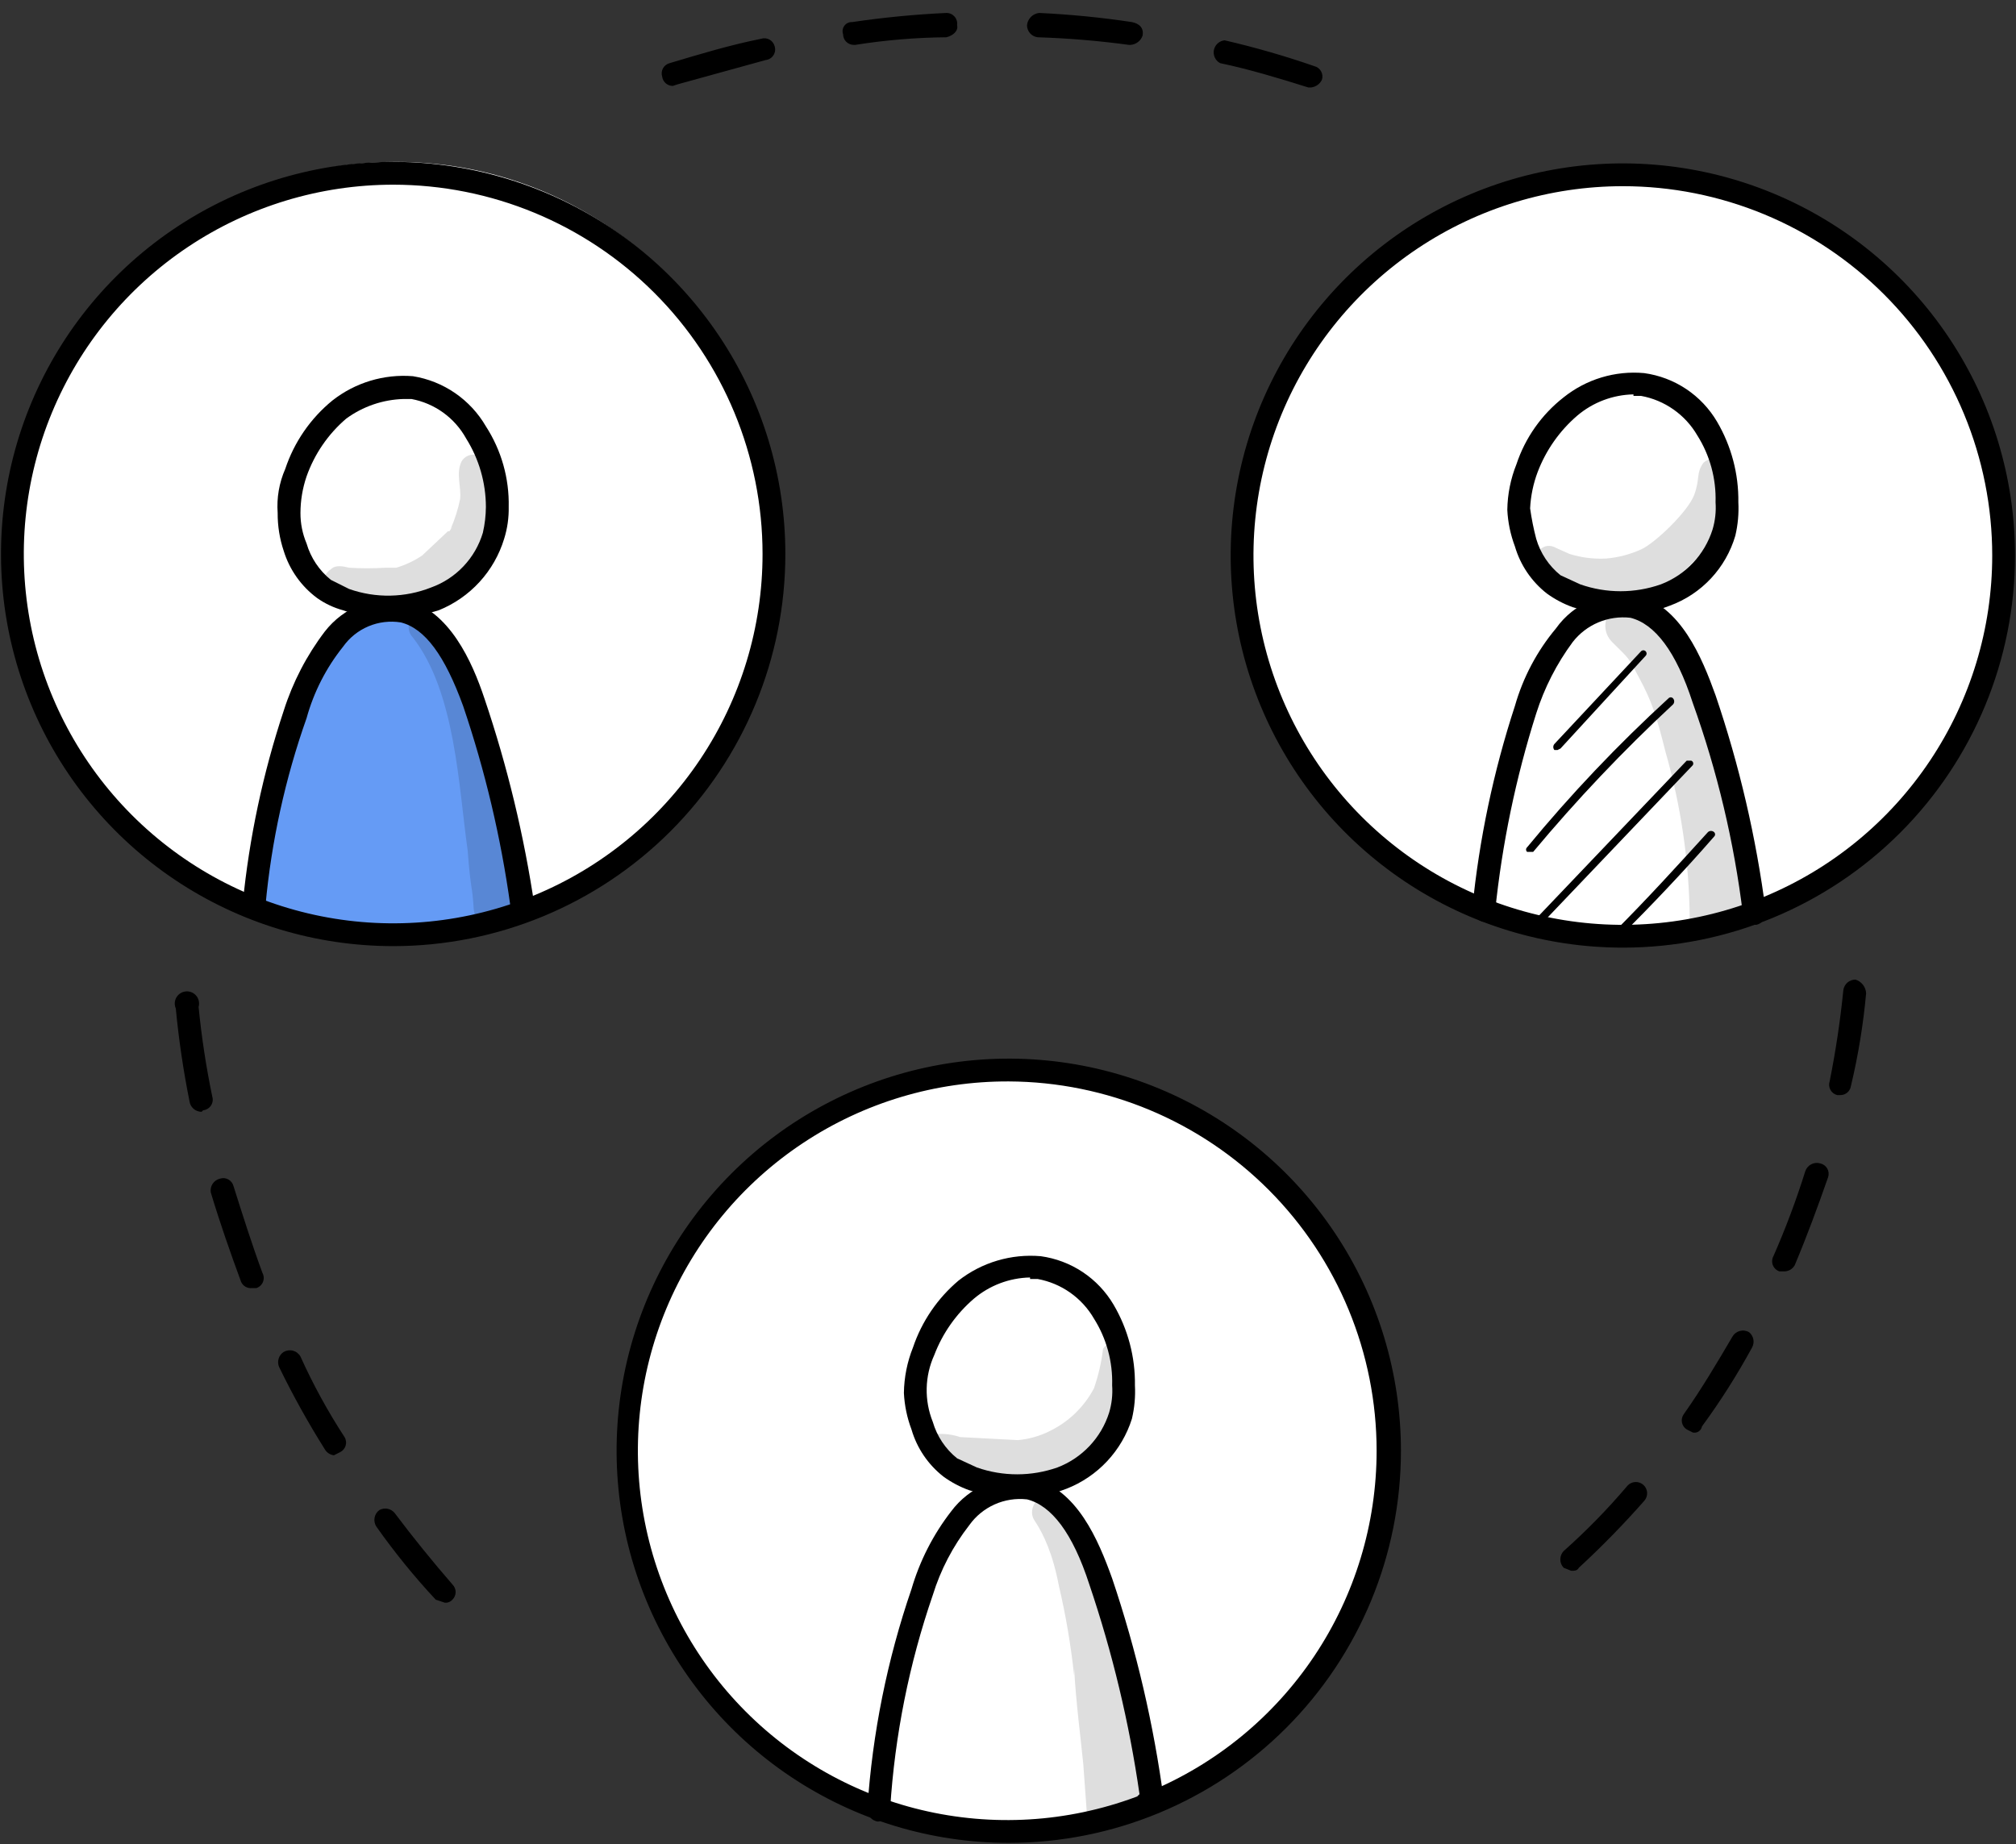 <svg width="141" height="129" viewBox="0 0 141 129" fill="none" xmlns="http://www.w3.org/2000/svg">
<rect x="0" y="0" width="141" height="129" fill="#333333" stroke="none"/>
<g id="Group">
<g id="Group_2">
<path id="Vector" d="M44.082 101.266C44.082 94.33 46.837 87.678 51.742 82.773C56.647 77.869 63.299 75.113 70.235 75.113C77.171 75.113 83.823 77.869 88.728 82.773C93.632 87.678 96.388 94.33 96.388 101.266C96.388 116.256 84.693 128.376 70.235 128.376C55.776 128.376 44.082 116.256 44.082 101.266Z" fill="white"/>
<g id="Group_3">
<g id="Group_4" opacity="0.13">
<path id="Vector_2" d="M78.635 94.357C78.561 94.224 78.453 94.113 78.322 94.036C78.192 93.959 78.042 93.918 77.89 93.918C77.739 93.918 77.589 93.959 77.458 94.036C77.328 94.113 77.22 94.224 77.146 94.357C77.035 95.299 76.821 96.226 76.508 97.121C75.822 98.415 74.742 99.457 73.425 100.098C72.728 100.45 71.971 100.666 71.193 100.735L67.153 100.523C66.64 100.349 66.099 100.276 65.558 100.31C65.316 100.372 65.1 100.511 64.942 100.704C64.784 100.898 64.693 101.138 64.681 101.387C64.669 101.637 64.738 101.884 64.876 102.092C65.015 102.3 65.217 102.458 65.452 102.543C67.046 102.862 68.11 103.5 68.96 103.5C70.642 103.81 72.378 103.626 73.957 102.968C75.744 101.947 77.159 100.383 77.997 98.503C78.467 97.173 78.683 95.766 78.635 94.357Z" fill="black"/>
</g>
<g id="Group_5" opacity="0.13">
<path id="Vector_3" d="M75.125 117.212V116.68C75.231 118.913 75.657 122.209 75.763 123.378L76.082 127.737L78.314 126.993L79.59 126.461L80.228 126.248V126.036C79.907 123.068 79.41 120.121 78.74 117.212C77.866 113.602 76.765 110.051 75.444 106.581C75.336 106.173 75.115 105.805 74.806 105.518C74.613 105.129 74.319 104.799 73.956 104.561C72.892 104.136 71.723 105.411 72.361 106.368C72.999 107.325 73.637 108.707 74.062 110.939C74.546 113.006 74.901 115.101 75.125 117.212Z" fill="black"/>
</g>
<path id="Vector_4" d="M61.412 127.419C61.3 127.406 61.191 127.37 61.093 127.315C60.995 127.26 60.909 127.185 60.839 127.096C60.77 127.007 60.719 126.905 60.69 126.796C60.66 126.687 60.653 126.574 60.668 126.462C61.016 121.245 62.053 116.098 63.751 111.153C64.325 109.189 65.263 107.35 66.515 105.731C67.156 104.869 68.018 104.197 69.01 103.785C70.002 103.373 71.087 103.237 72.149 103.392C75.339 104.136 76.827 107.751 77.784 110.409C79.487 115.454 80.697 120.652 81.398 125.93C81.397 126.107 81.347 126.281 81.253 126.431C81.159 126.581 81.025 126.702 80.867 126.781H80.548C80.337 126.825 80.117 126.797 79.924 126.7C79.731 126.604 79.576 126.445 79.485 126.249C79.434 126.119 79.427 125.976 79.465 125.841C79.504 125.707 79.585 125.589 79.698 125.505C78.981 120.517 77.806 115.606 76.189 110.834C75.02 107.219 73.531 105.306 71.83 104.88C71.057 104.794 70.274 104.915 69.564 105.233C68.854 105.551 68.241 106.053 67.79 106.688C66.651 108.15 65.786 109.807 65.239 111.578C63.586 116.384 62.585 121.39 62.262 126.462C62.264 126.698 62.178 126.927 62.021 127.103C61.864 127.28 61.647 127.392 61.412 127.419Z" fill="black"/>
<path id="Vector_5" d="M71.192 104.774C70.038 104.761 68.893 104.582 67.79 104.242C67.145 104.011 66.537 103.689 65.983 103.286C64.912 102.448 64.131 101.295 63.75 99.99C63.441 99.172 63.262 98.311 63.219 97.439C63.234 96.345 63.45 95.264 63.857 94.249C64.472 92.428 65.576 90.81 67.046 89.571C68.676 88.3 70.727 87.692 72.787 87.87C73.84 88.014 74.846 88.395 75.73 88.984C76.614 89.574 77.352 90.356 77.89 91.272C78.891 92.98 79.406 94.928 79.378 96.907C79.419 97.693 79.347 98.48 79.166 99.246C78.817 100.35 78.225 101.363 77.434 102.209C76.643 103.055 75.673 103.714 74.594 104.136C73.51 104.561 72.356 104.777 71.192 104.774ZM72.043 89.359C70.599 89.387 69.21 89.913 68.109 90.847C66.875 91.908 65.925 93.26 65.345 94.781C65.012 95.513 64.831 96.305 64.813 97.109C64.795 97.913 64.94 98.712 65.239 99.458C65.531 100.463 66.124 101.354 66.94 102.01L68.322 102.648C70.145 103.288 72.133 103.288 73.956 102.648C74.808 102.323 75.575 101.81 76.201 101.147C76.827 100.485 77.295 99.689 77.571 98.82C77.758 98.201 77.83 97.552 77.784 96.907C77.834 95.255 77.39 93.626 76.508 92.229C76.091 91.511 75.523 90.893 74.844 90.415C74.165 89.938 73.391 89.614 72.574 89.465H72.043V89.359Z" fill="black"/>
<path id="Vector_6" d="M70.554 128.908C65.129 128.908 59.826 127.299 55.315 124.285C50.804 121.272 47.289 116.988 45.213 111.976C43.137 106.964 42.594 101.449 43.652 96.128C44.71 90.808 47.323 85.92 51.159 82.084C54.995 78.249 59.882 75.636 65.203 74.578C70.523 73.519 76.038 74.063 81.05 76.139C86.062 78.215 90.346 81.73 93.36 86.241C96.374 90.751 97.982 96.055 97.982 101.479C97.982 108.754 95.092 115.73 89.948 120.874C84.805 126.018 77.828 128.908 70.554 128.908ZM70.554 75.645C65.44 75.624 60.434 77.122 56.172 79.948C51.91 82.773 48.582 86.801 46.611 91.519C44.639 96.238 44.112 101.436 45.097 106.454C46.082 111.472 48.534 116.085 52.142 119.709C55.751 123.332 60.354 125.803 65.368 126.809C70.382 127.814 75.582 127.309 80.309 125.357C85.035 123.405 89.076 120.094 91.92 115.843C94.763 111.592 96.281 106.593 96.281 101.479C96.281 94.646 93.574 88.091 88.752 83.249C83.93 78.408 77.387 75.674 70.554 75.645Z" fill="black"/>
</g>
</g>
<g id="Group_6">
<path id="Vector_7" d="M87.457 38.647C87.457 35.212 88.133 31.812 89.448 28.639C90.762 25.466 92.689 22.583 95.117 20.154C97.546 17.726 100.429 15.799 103.602 14.485C106.775 13.171 110.175 12.494 113.61 12.494C117.044 12.494 120.445 13.171 123.618 14.485C126.791 15.799 129.674 17.726 132.103 20.154C134.531 22.583 136.458 25.466 137.772 28.639C139.086 31.812 139.763 35.212 139.763 38.647C139.763 53.637 128.068 65.757 113.61 65.757C99.151 65.757 87.457 53.637 87.457 38.647Z" fill="white"/>
<g id="Group_7">
<g id="Group_8">
<path id="Vector_8" d="M122.751 64.688C122.543 64.69 122.341 64.615 122.184 64.478C122.027 64.341 121.926 64.151 121.9 63.944C121.285 58.903 120.109 53.947 118.392 49.167C117.223 45.552 115.734 43.639 114.033 43.213C113.271 43.126 112.498 43.236 111.79 43.534C111.083 43.832 110.464 44.307 109.993 44.914C108.874 46.428 108.012 48.117 107.442 49.911C106.016 54.408 105.054 59.039 104.572 63.732C104.546 63.938 104.445 64.128 104.288 64.265C104.131 64.403 103.929 64.478 103.721 64.476C103.506 64.427 103.314 64.305 103.178 64.13C103.042 63.956 102.971 63.74 102.977 63.519C103.455 58.712 104.453 53.971 105.954 49.38C106.521 47.391 107.498 45.544 108.824 43.958C109.449 43.078 110.308 42.391 111.305 41.978C112.302 41.564 113.395 41.44 114.459 41.619C117.542 42.363 119.03 45.977 119.987 48.635C121.654 53.538 122.83 58.596 123.495 63.732C123.528 63.942 123.48 64.157 123.362 64.334C123.244 64.511 123.064 64.638 122.857 64.688H122.751Z" fill="black"/>
<path id="Vector_9" d="M108.931 52.465H108.718C108.666 52.406 108.637 52.331 108.637 52.252C108.637 52.174 108.666 52.098 108.718 52.039L114.778 45.554C114.82 45.512 114.877 45.488 114.937 45.488C114.997 45.488 115.054 45.512 115.097 45.554C115.139 45.597 115.163 45.654 115.163 45.714C115.163 45.774 115.139 45.831 115.097 45.873L109.143 52.358L108.931 52.465Z" fill="black"/>
<path id="Vector_10" d="M107.019 59.587H106.806C106.784 59.567 106.766 59.542 106.753 59.515C106.741 59.487 106.734 59.458 106.734 59.427C106.734 59.397 106.741 59.367 106.753 59.34C106.766 59.312 106.784 59.288 106.806 59.268C109.853 55.567 113.157 52.086 116.693 48.849C116.713 48.827 116.738 48.809 116.765 48.796C116.793 48.784 116.823 48.777 116.853 48.777C116.883 48.777 116.913 48.784 116.94 48.796C116.968 48.809 116.992 48.827 117.012 48.849C117.065 48.908 117.094 48.983 117.094 49.062C117.094 49.14 117.065 49.216 117.012 49.275C113.537 52.502 110.271 55.946 107.232 59.587H107.019Z" fill="black"/>
<path id="Vector_11" d="M107.335 64.903H107.123C107.1 64.883 107.082 64.859 107.07 64.831C107.057 64.804 107.051 64.774 107.051 64.744C107.051 64.714 107.057 64.684 107.07 64.656C107.082 64.629 107.1 64.604 107.123 64.584L117.967 53.209H118.286C118.316 53.22 118.344 53.237 118.367 53.26C118.389 53.284 118.407 53.312 118.417 53.342C118.427 53.373 118.43 53.406 118.426 53.438C118.422 53.47 118.41 53.501 118.392 53.528L107.548 64.903C107.548 64.903 107.442 64.903 107.335 64.903Z" fill="black"/>
<path id="Vector_12" d="M113.078 65.54H112.865C112.842 65.52 112.824 65.495 112.812 65.468C112.799 65.44 112.793 65.41 112.793 65.38C112.793 65.35 112.799 65.32 112.812 65.293C112.824 65.265 112.842 65.241 112.865 65.221C115.204 62.882 117.33 60.543 119.456 58.204C119.515 58.152 119.59 58.123 119.669 58.123C119.747 58.123 119.823 58.152 119.882 58.204C119.904 58.224 119.922 58.249 119.935 58.276C119.947 58.304 119.954 58.334 119.954 58.364C119.954 58.394 119.947 58.424 119.935 58.451C119.922 58.479 119.904 58.503 119.882 58.523C117.755 60.968 115.523 63.307 113.29 65.54C113.29 65.54 113.184 65.54 113.078 65.54Z" fill="black"/>
<g id="Group_9" opacity="0.13">
<path id="Vector_13" d="M120.838 32.372C120.604 32.163 120.301 32.047 119.988 32.047C119.674 32.047 119.371 32.163 119.137 32.372C118.605 33.116 118.924 33.435 118.499 34.604C118.074 35.774 115.735 38.006 114.778 38.432C114.005 38.782 113.178 38.998 112.333 39.069C111.47 39.114 110.607 39.006 109.782 38.751L108.825 38.325C108.714 38.258 108.591 38.214 108.463 38.196C108.336 38.178 108.205 38.185 108.081 38.219C107.889 38.284 107.72 38.402 107.594 38.559C107.467 38.717 107.388 38.907 107.366 39.108C107.344 39.309 107.379 39.512 107.468 39.693C107.557 39.875 107.696 40.027 107.868 40.133C112.333 43.109 116.692 42.259 119.881 37.475C120.523 36.366 120.921 35.134 121.051 33.86C121.157 33.328 121.263 32.691 120.838 32.372Z" fill="black"/>
</g>
<g id="Group_10" opacity="0.13">
<path id="Vector_14" d="M116.48 52.571C117.572 56.374 118.145 60.308 118.181 64.265V65.116H119.35L121.583 64.478L122.433 64.053C122.22 62.883 122.008 61.82 121.689 60.651C120.838 55.654 120.201 50.551 117.755 46.086C117.122 44.506 116.006 43.167 114.566 42.259C112.971 41.408 111.483 43.641 112.759 44.916C114.034 46.192 113.822 45.873 114.672 47.468C115.523 49.063 115.842 50.019 116.48 52.571Z" fill="black"/>
</g>
<path id="Vector_15" d="M113.395 43.002C112.242 42.989 111.096 42.81 109.993 42.471C109.349 42.239 108.74 41.917 108.186 41.514C107.115 40.676 106.334 39.523 105.953 38.218C105.645 37.4 105.465 36.539 105.422 35.666C105.437 34.573 105.654 33.492 106.06 32.477C106.673 30.627 107.82 29 109.355 27.799C110.943 26.525 112.962 25.915 114.99 26.098C116.043 26.242 117.049 26.623 117.933 27.212C118.817 27.802 119.555 28.584 120.093 29.5C121.094 31.208 121.609 33.156 121.581 35.135C121.622 35.921 121.55 36.708 121.369 37.474C121.042 38.589 120.458 39.613 119.664 40.462C118.87 41.311 117.888 41.963 116.797 42.364C115.714 42.789 114.559 43.005 113.395 43.002ZM114.246 27.587C112.802 27.615 111.413 28.141 110.312 29.075C109.078 30.136 108.128 31.488 107.548 33.009C107.239 33.826 107.06 34.687 107.017 35.56C107.117 36.276 107.259 36.986 107.442 37.686C107.734 38.691 108.328 39.582 109.143 40.238L110.525 40.876C112.349 41.516 114.336 41.516 116.159 40.876C117.011 40.551 117.778 40.038 118.404 39.375C119.03 38.713 119.498 37.917 119.774 37.049C119.961 36.429 120.033 35.781 119.987 35.135C120.037 33.483 119.593 31.855 118.711 30.457C118.294 29.739 117.726 29.121 117.047 28.644C116.368 28.166 115.594 27.842 114.777 27.693H114.246V27.587Z" fill="black"/>
</g>
<path id="Vector_16" d="M113.503 66.287C108.078 66.287 102.775 64.678 98.264 61.664C93.754 58.65 90.238 54.367 88.162 49.355C86.086 44.343 85.543 38.828 86.601 33.507C87.66 28.187 90.272 23.299 94.108 19.463C97.944 15.627 102.831 13.015 108.152 11.957C113.472 10.898 118.987 11.442 123.999 13.518C129.011 15.594 133.295 19.109 136.309 23.62C139.323 28.13 140.931 33.433 140.931 38.858C140.931 46.133 138.042 53.109 132.898 58.253C127.754 63.397 120.777 66.287 113.503 66.287ZM113.503 13.024C108.393 13.024 103.399 14.54 99.15 17.378C94.902 20.217 91.591 24.252 89.635 28.972C87.68 33.693 87.168 38.887 88.165 43.898C89.162 48.91 91.623 53.513 95.236 57.126C98.848 60.739 103.452 63.199 108.463 64.196C113.474 65.193 118.668 64.681 123.389 62.726C128.11 60.77 132.144 57.459 134.983 53.211C137.822 48.962 139.337 43.968 139.337 38.858C139.337 35.466 138.668 32.106 137.37 28.972C136.072 25.838 134.169 22.99 131.77 20.591C129.371 18.192 126.523 16.289 123.389 14.991C120.255 13.693 116.895 13.024 113.503 13.024Z" fill="black"/>
</g>
</g>
<g id="Group_11">
<path id="Vector_17" d="M27.709 65.756C42.564 65.756 54.606 53.571 54.606 38.54C54.606 23.509 42.564 11.324 27.709 11.324C12.855 11.324 0.812 23.509 0.812 38.54C0.812 53.571 12.855 65.756 27.709 65.756Z" fill="white"/>
<g id="Group_12">
<g id="Group_13">
<path id="Vector_18" d="M28.244 65.331C30.153 65.316 32.05 65.03 33.878 64.48C34.651 64.329 35.402 64.079 36.111 63.736C35.334 58.541 34.125 53.42 32.496 48.427C31.752 46.088 30.583 43.43 28.137 42.899C27.319 42.764 26.48 42.84 25.699 43.119C24.918 43.398 24.22 43.871 23.672 44.493C22.628 45.748 21.834 47.192 21.333 48.746C19.557 53.404 18.344 58.258 17.719 63.205C21.07 64.541 24.636 65.261 28.244 65.331Z" fill="#659BF5"/>
<path id="Vector_19" d="M36.432 64.48C36.276 64.453 36.128 64.391 35.999 64.299C35.871 64.207 35.764 64.087 35.688 63.949V63.311C35.03 58.575 33.927 53.912 32.392 49.384C31.116 45.876 29.734 43.962 28.033 43.537C27.268 43.415 26.484 43.509 25.77 43.81C25.056 44.111 24.44 44.605 23.993 45.238C22.812 46.713 21.944 48.413 21.442 50.234C19.948 54.458 18.984 58.85 18.571 63.311C18.572 63.418 18.55 63.525 18.506 63.623C18.462 63.721 18.398 63.808 18.317 63.879C18.236 63.949 18.141 64.002 18.038 64.032C17.935 64.063 17.827 64.07 17.721 64.055C17.514 64.029 17.324 63.928 17.187 63.771C17.05 63.615 16.975 63.413 16.977 63.205C17.429 58.611 18.392 54.083 19.847 49.703C20.481 47.71 21.451 45.84 22.717 44.175C23.371 43.332 24.238 42.681 25.229 42.288C26.221 41.895 27.299 41.776 28.352 41.942C31.435 42.686 33.03 46.301 33.88 48.852C35.486 53.592 36.66 58.467 37.389 63.417C37.389 63.843 37.282 64.161 36.963 64.268H36.432V64.48Z" fill="black"/>
<g id="Group_14" opacity="0.13">
<path id="Vector_20" d="M33.986 32.377C33.916 32.215 33.802 32.076 33.658 31.974C33.513 31.873 33.344 31.814 33.168 31.803C32.992 31.792 32.816 31.829 32.66 31.912C32.505 31.994 32.375 32.118 32.285 32.27C31.86 33.121 32.285 34.078 32.178 34.928C32.033 35.621 31.819 36.297 31.541 36.948C31.434 37.161 31.541 36.948 31.647 36.842L31.434 37.16H31.328L29.521 38.861C28.964 39.234 28.355 39.52 27.713 39.712H26.969C26.119 39.765 25.267 39.765 24.418 39.712C23.992 39.606 23.461 39.499 23.142 39.818C22.951 39.947 22.799 40.124 22.701 40.331C22.602 40.539 22.562 40.769 22.584 40.998C22.606 41.227 22.689 41.445 22.824 41.63C22.96 41.816 23.143 41.961 23.355 42.051C24.461 42.375 25.604 42.554 26.756 42.583C28.195 42.323 29.569 41.781 30.796 40.988C34.092 39.499 34.943 35.141 33.986 32.377Z" fill="black"/>
</g>
<g id="Group_15" opacity="0.13">
<path id="Vector_21" d="M32.709 59.484C32.922 62.354 33.028 61.823 33.135 63.63C33.217 63.978 33.253 64.336 33.241 64.693L33.879 64.481L36.43 63.63L36.855 63.417C36.643 62.142 36.324 60.76 36.111 59.484C35.899 58.208 34.836 54.275 33.985 51.617C33.43 49.346 32.646 47.138 31.646 45.026C31.327 44.388 30.902 43.856 30.583 43.325C30.343 43.032 30.001 42.842 29.626 42.793C29.418 42.796 29.216 42.86 29.044 42.977C28.871 43.094 28.737 43.259 28.658 43.451C28.579 43.644 28.558 43.855 28.598 44.059C28.638 44.264 28.736 44.452 28.882 44.6C31.859 48.428 32.072 55.019 32.709 59.484Z" fill="black"/>
</g>
<path id="Vector_22" d="M27.287 43.218C26.165 43.25 25.046 43.069 23.991 42.687C23.343 42.511 22.732 42.223 22.184 41.836C21.073 41.015 20.253 39.86 19.845 38.541C19.557 37.684 19.414 36.786 19.42 35.883C19.343 34.827 19.525 33.769 19.951 32.8C20.574 30.925 21.717 29.266 23.247 28.016C24.844 26.76 26.856 26.153 28.881 26.315C29.939 26.485 30.945 26.888 31.828 27.495C32.71 28.102 33.447 28.897 33.984 29.823C35.067 31.5 35.622 33.462 35.579 35.458C35.594 36.214 35.486 36.968 35.26 37.69C34.918 38.811 34.331 39.841 33.54 40.706C32.749 41.57 31.775 42.247 30.689 42.687C29.586 43.026 28.44 43.205 27.287 43.218ZM28.244 27.909C26.787 27.946 25.377 28.428 24.204 29.291C22.944 30.372 21.991 31.765 21.439 33.331C21.16 34.153 21.016 35.015 21.014 35.883C21.011 36.613 21.156 37.336 21.439 38.009C21.732 39.014 22.325 39.904 23.14 40.56L24.416 41.198C26.28 41.857 28.319 41.819 30.157 41.092C31.017 40.781 31.792 40.273 32.419 39.608C33.047 38.944 33.51 38.141 33.772 37.265C33.908 36.672 33.979 36.066 33.984 35.458C33.981 33.765 33.502 32.107 32.602 30.673C32.208 29.959 31.66 29.34 30.999 28.862C30.337 28.384 29.578 28.059 28.775 27.909H28.244Z" fill="black"/>
</g>
<path id="Vector_23" d="M27.499 66.181C22.074 66.181 16.771 64.573 12.26 61.559C7.75 58.545 4.234 54.261 2.158 49.249C0.082 44.237 -0.461 38.722 0.597 33.402C1.656 28.081 4.268 23.194 8.104 19.358C11.94 15.522 16.827 12.91 22.148 11.851C27.468 10.793 32.983 11.336 37.995 13.412C43.007 15.488 47.291 19.004 50.305 23.514C53.319 28.025 54.928 33.328 54.928 38.753C54.928 46.027 52.038 53.004 46.894 58.148C41.75 63.292 34.773 66.181 27.499 66.181ZM27.499 12.919C22.389 12.919 17.395 14.434 13.146 17.273C8.898 20.111 5.587 24.146 3.631 28.867C1.676 33.587 1.165 38.782 2.161 43.793C3.158 48.804 5.619 53.407 9.232 57.02C12.845 60.633 17.448 63.093 22.459 64.09C27.47 65.087 32.665 64.576 37.385 62.62C42.106 60.665 46.14 57.354 48.979 53.105C51.818 48.857 53.333 43.862 53.333 38.753C53.333 31.901 50.611 25.33 45.766 20.485C40.921 15.641 34.35 12.919 27.499 12.919Z" fill="black"/>
</g>
</g>
<path id="Vector_24" d="M31.113 112.108L30.475 111.895C28.978 110.291 27.593 108.586 26.328 106.792C26.204 106.608 26.157 106.383 26.197 106.164C26.236 105.946 26.36 105.751 26.541 105.623C26.715 105.529 26.917 105.499 27.111 105.538C27.305 105.577 27.479 105.682 27.604 105.836C28.88 107.537 30.262 109.238 31.644 110.832C31.715 110.902 31.771 110.984 31.809 111.075C31.848 111.167 31.867 111.265 31.867 111.364C31.867 111.463 31.848 111.561 31.809 111.652C31.771 111.743 31.715 111.826 31.644 111.895C31.578 111.97 31.496 112.028 31.403 112.065C31.311 112.102 31.212 112.116 31.113 112.108ZM23.352 101.796C23.22 101.78 23.093 101.733 22.982 101.659C22.871 101.585 22.779 101.486 22.714 101.37C21.548 99.516 20.483 97.599 19.524 95.629C19.442 95.444 19.428 95.234 19.487 95.039C19.545 94.844 19.672 94.676 19.843 94.566C19.941 94.51 20.049 94.473 20.16 94.458C20.272 94.444 20.386 94.451 20.495 94.481C20.604 94.511 20.706 94.562 20.794 94.631C20.883 94.701 20.958 94.787 21.013 94.885C21.894 96.84 22.925 98.724 24.096 100.52C24.151 100.609 24.186 100.709 24.199 100.813C24.213 100.917 24.204 101.022 24.174 101.123C24.144 101.223 24.093 101.316 24.025 101.395C23.956 101.475 23.872 101.539 23.777 101.583L23.352 101.796ZM17.611 90.101C17.458 90.116 17.305 90.083 17.171 90.007C17.038 89.93 16.932 89.815 16.867 89.676C16.122 87.656 15.378 85.53 14.74 83.404C14.708 83.193 14.755 82.978 14.873 82.801C14.991 82.624 15.171 82.498 15.378 82.447C15.476 82.415 15.579 82.403 15.682 82.412C15.784 82.422 15.883 82.453 15.973 82.503C16.063 82.553 16.142 82.621 16.204 82.703C16.266 82.785 16.311 82.878 16.335 82.978C16.973 84.998 17.611 87.018 18.355 89.038C18.407 89.134 18.438 89.241 18.444 89.35C18.45 89.459 18.433 89.568 18.392 89.67C18.351 89.771 18.289 89.862 18.209 89.937C18.129 90.012 18.034 90.068 17.93 90.101H17.611ZM14.102 77.769C13.894 77.771 13.693 77.696 13.536 77.559C13.379 77.421 13.278 77.232 13.252 77.025C12.822 74.881 12.502 72.717 12.295 70.54C12.24 70.415 12.216 70.278 12.224 70.142C12.233 70.005 12.275 69.873 12.345 69.756C12.416 69.639 12.514 69.541 12.631 69.47C12.748 69.398 12.88 69.357 13.017 69.348C13.153 69.338 13.29 69.362 13.415 69.417C13.54 69.472 13.65 69.557 13.736 69.663C13.822 69.77 13.88 69.895 13.907 70.029C13.934 70.164 13.928 70.302 13.89 70.434C14.097 72.54 14.416 74.634 14.847 76.706C14.879 76.811 14.887 76.922 14.871 77.031C14.855 77.14 14.815 77.244 14.754 77.335C14.693 77.427 14.612 77.503 14.518 77.56C14.424 77.617 14.318 77.652 14.209 77.663L14.102 77.769Z" fill="black"/>
<path id="Vector_25" d="M91.71 6.116H91.498C89.478 5.478 87.352 4.84 85.332 4.415C85.171 4.328 85.043 4.193 84.966 4.028C84.888 3.863 84.866 3.678 84.901 3.499C84.937 3.321 85.029 3.159 85.164 3.036C85.299 2.914 85.469 2.838 85.65 2.82C87.772 3.31 89.866 3.913 91.923 4.627C92.023 4.651 92.117 4.696 92.199 4.758C92.28 4.821 92.348 4.899 92.398 4.989C92.448 5.079 92.479 5.178 92.489 5.281C92.498 5.383 92.487 5.486 92.454 5.584C92.385 5.728 92.28 5.852 92.15 5.944C92.02 6.037 91.869 6.096 91.71 6.116ZM47.059 6.009C46.879 6.011 46.704 5.947 46.567 5.83C46.43 5.713 46.341 5.55 46.315 5.371C46.283 5.274 46.271 5.17 46.281 5.068C46.29 4.966 46.321 4.866 46.371 4.776C46.421 4.687 46.489 4.608 46.571 4.546C46.653 4.483 46.746 4.439 46.846 4.415C48.973 3.777 51.099 3.139 53.225 2.714C53.323 2.681 53.426 2.67 53.529 2.679C53.631 2.689 53.73 2.72 53.82 2.77C53.91 2.82 53.989 2.888 54.051 2.97C54.113 3.051 54.158 3.145 54.182 3.245C54.214 3.35 54.222 3.461 54.206 3.57C54.19 3.679 54.15 3.783 54.089 3.874C54.028 3.966 53.948 4.043 53.853 4.099C53.759 4.156 53.654 4.191 53.544 4.202L47.378 5.903L47.059 6.009ZM79.059 3.139H78.953C76.837 2.852 74.708 2.674 72.574 2.607C72.367 2.581 72.177 2.48 72.04 2.324C71.903 2.167 71.828 1.965 71.83 1.757C71.853 1.539 71.95 1.336 72.105 1.181C72.26 1.026 72.463 0.929 72.68 0.906C74.852 1.008 77.016 1.221 79.165 1.544C79.697 1.65 80.016 1.969 79.91 2.501C79.847 2.679 79.733 2.835 79.581 2.949C79.43 3.062 79.248 3.129 79.059 3.139ZM59.71 3.139C59.513 3.139 59.324 3.06 59.184 2.921C59.044 2.781 58.966 2.592 58.966 2.395C58.931 2.295 58.921 2.189 58.937 2.085C58.952 1.981 58.994 1.882 59.057 1.798C59.12 1.714 59.203 1.647 59.298 1.602C59.394 1.558 59.499 1.538 59.604 1.544C61.789 1.221 63.989 1.008 66.195 0.906C66.303 0.905 66.409 0.927 66.507 0.971C66.605 1.015 66.692 1.08 66.763 1.16C66.834 1.241 66.886 1.336 66.917 1.439C66.947 1.542 66.955 1.651 66.939 1.757C67.046 2.182 66.621 2.501 66.195 2.607C64.059 2.626 61.927 2.804 59.817 3.139H59.71Z" fill="black"/>
<path id="Vector_26" d="M109.893 109.877L109.362 109.664C109.212 109.506 109.129 109.297 109.129 109.08C109.129 108.862 109.212 108.653 109.362 108.495C110.956 107.078 112.448 105.551 113.827 103.924C113.897 103.847 113.981 103.784 114.075 103.74C114.169 103.696 114.27 103.671 114.374 103.666C114.478 103.661 114.581 103.676 114.679 103.711C114.777 103.747 114.866 103.801 114.943 103.87C115.02 103.94 115.082 104.024 115.126 104.118C115.171 104.212 115.196 104.314 115.201 104.417C115.206 104.521 115.19 104.625 115.155 104.722C115.12 104.82 115.066 104.91 114.996 104.987C113.554 106.624 112.029 108.185 110.425 109.664C110.319 109.877 110.106 109.877 109.893 109.877ZM118.398 100.203L117.973 99.99C117.887 99.936 117.813 99.865 117.755 99.782C117.697 99.698 117.657 99.604 117.637 99.504C117.617 99.405 117.618 99.302 117.639 99.203C117.66 99.103 117.702 99.01 117.76 98.927C119.036 97.12 120.099 95.312 121.162 93.505C121.218 93.406 121.292 93.32 121.381 93.251C121.47 93.181 121.572 93.13 121.68 93.1C121.789 93.071 121.903 93.063 122.015 93.078C122.127 93.093 122.234 93.129 122.332 93.186C122.485 93.311 122.591 93.485 122.63 93.679C122.668 93.873 122.638 94.075 122.545 94.249C121.5 96.168 120.328 98.015 119.036 99.777C119.024 99.848 118.997 99.915 118.958 99.975C118.918 100.035 118.867 100.086 118.808 100.126C118.748 100.166 118.681 100.193 118.611 100.206C118.541 100.219 118.468 100.218 118.398 100.203ZM124.777 88.933H124.458C124.354 88.9 124.259 88.844 124.179 88.769C124.099 88.695 124.037 88.603 123.996 88.502C123.955 88.4 123.938 88.291 123.944 88.182C123.95 88.073 123.981 87.966 124.033 87.87C124.887 85.929 125.632 83.941 126.265 81.917C126.338 81.707 126.49 81.534 126.689 81.435C126.887 81.335 127.117 81.317 127.329 81.385C127.429 81.409 127.522 81.454 127.604 81.516C127.686 81.579 127.754 81.657 127.804 81.747C127.854 81.837 127.885 81.936 127.894 82.039C127.904 82.141 127.892 82.245 127.86 82.342C127.116 84.468 126.372 86.488 125.521 88.508C125.446 88.639 125.337 88.747 125.207 88.822C125.076 88.896 124.928 88.935 124.777 88.933ZM128.711 76.601H128.498C128.398 76.577 128.304 76.532 128.222 76.47C128.14 76.408 128.072 76.329 128.023 76.239C127.973 76.149 127.942 76.05 127.932 75.948C127.922 75.845 127.934 75.742 127.966 75.644C128.392 73.518 128.711 71.392 128.923 69.266C128.949 69.059 129.05 68.869 129.207 68.732C129.364 68.595 129.565 68.52 129.774 68.522C129.98 68.586 130.163 68.713 130.296 68.883C130.429 69.055 130.506 69.262 130.518 69.478C130.319 71.663 129.964 73.83 129.455 75.963C129.429 76.142 129.339 76.305 129.203 76.422C129.066 76.539 128.891 76.603 128.711 76.601Z" fill="black"/>
</g>
</svg>
